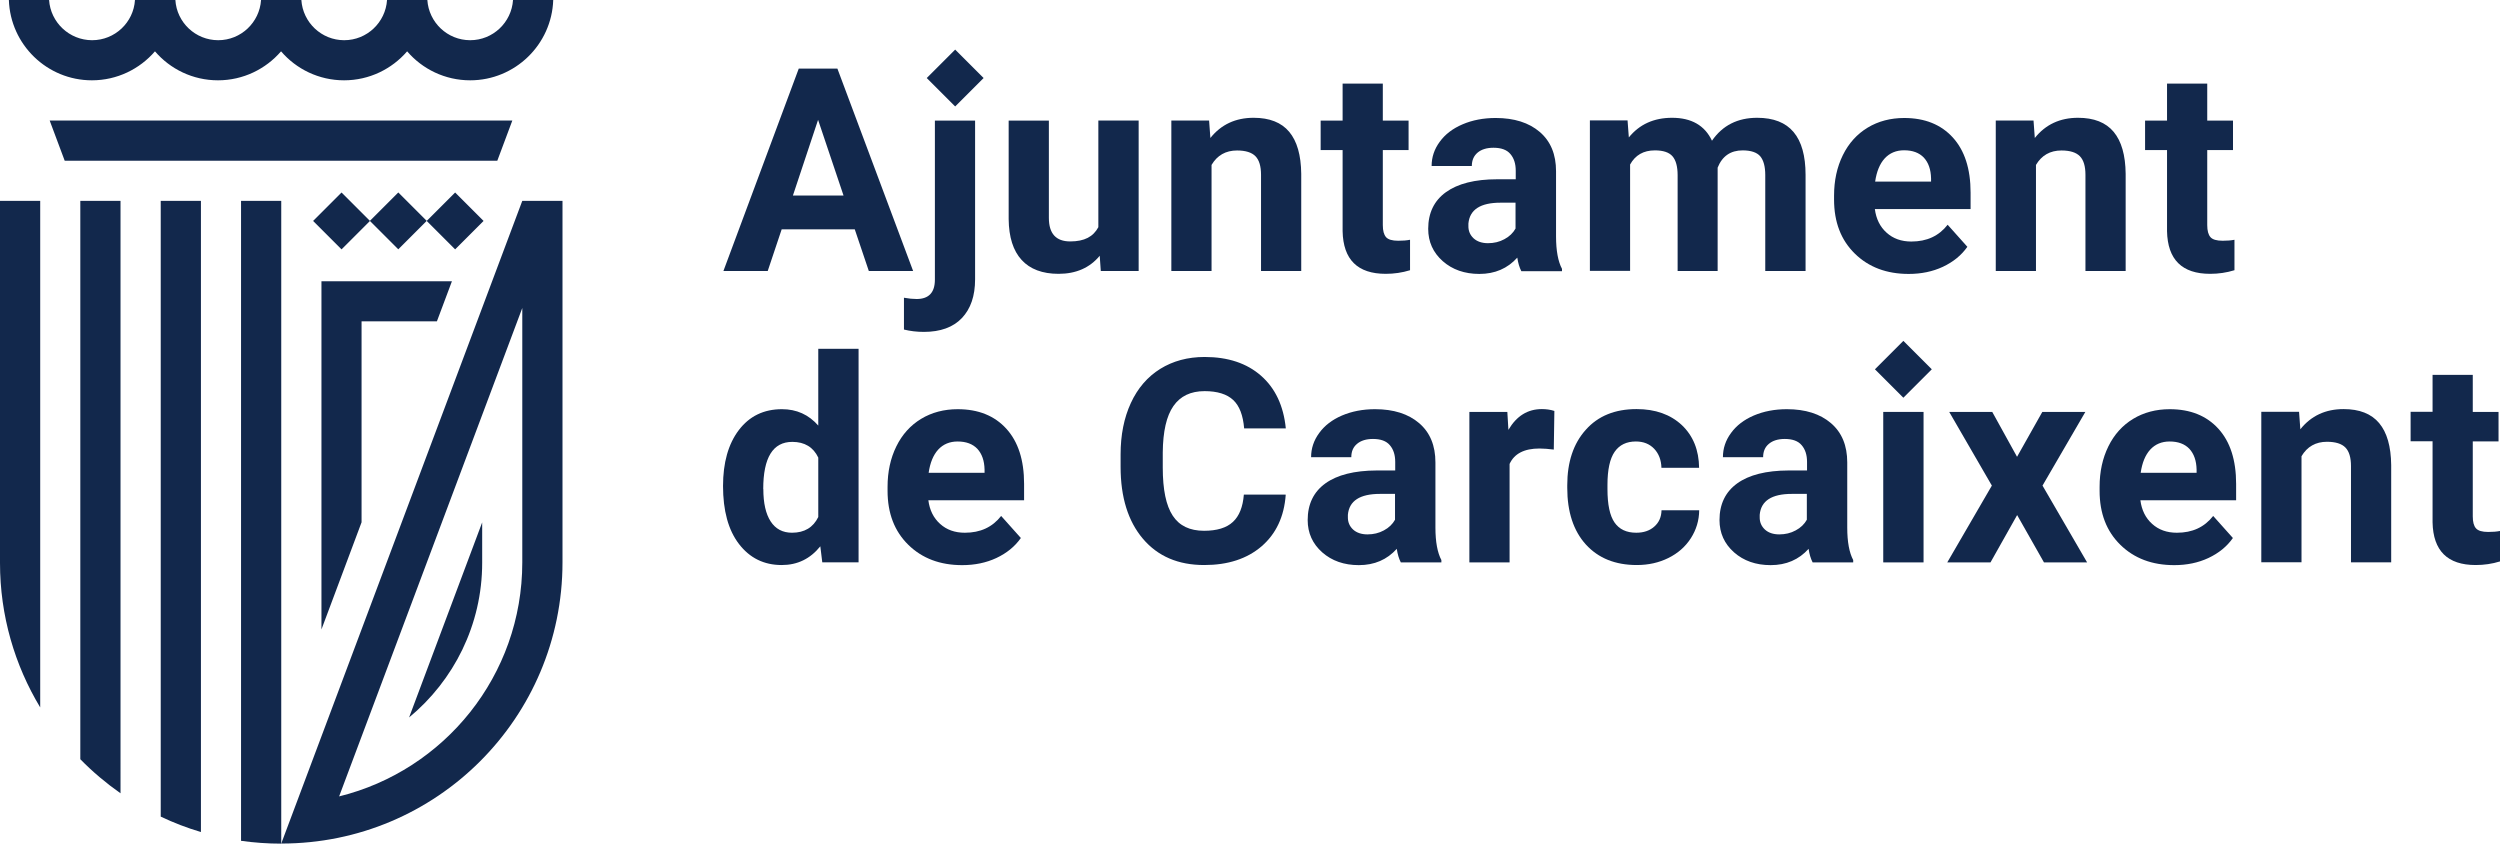 <svg xmlns="http://www.w3.org/2000/svg" id="Capa_2" viewBox="0 0 256.18 86.46"><defs><style>.cls-1{fill:#12284c;}</style></defs><g id="Capa_1-2"><g><path class="cls-1" d="m9.42,8.23c2.58,0,4.9-1.16,6.46-2.97,1.56,1.82,3.88,2.97,6.46,2.97s4.9-1.16,6.46-2.97c1.56,1.82,3.88,2.97,6.46,2.97s4.9-1.16,6.46-2.97c1.56,1.82,3.88,2.97,6.46,2.97,4.6,0,8.36-3.67,8.51-8.23h-4.12c-.15,2.3-2.06,4.12-4.39,4.12s-4.24-1.82-4.39-4.12h-4.13c-.15,2.3-2.06,4.12-4.39,4.12s-4.24-1.82-4.39-4.12h-4.13c-.15,2.3-2.06,4.12-4.39,4.12s-4.25-1.82-4.39-4.12h-4.14c-.14,2.3-2.06,4.12-4.39,4.12S5.18,2.3,5.03,0H.91c.15,4.57,3.91,8.23,8.51,8.23"></path><path class="cls-1" d="m81.25,20.04h5.19l-2.61-7.76-2.58,7.76Zm6.34,3.46h-7.49l-1.43,4.27h-4.54l7.72-20.74h3.96l7.76,20.74h-4.54l-1.44-4.27Z"></path><g><path class="cls-1" d="m99.92,12.36v16.26c0,1.7-.45,3.02-1.35,3.97-.9.95-2.21,1.42-3.9,1.42-.71,0-1.39-.08-2.04-.24v-3.26c.49.09.93.13,1.3.13,1.24,0,1.87-.66,1.87-1.98V12.36h4.13Z"></path><path class="cls-1" d="m112.69,26.21c-1.02,1.23-2.42,1.85-4.22,1.85-1.65,0-2.92-.48-3.78-1.42-.87-.95-1.31-2.34-1.33-4.18v-10.1h4.12v9.97c0,1.61.73,2.41,2.19,2.41s2.36-.49,2.88-1.46v-10.93h4.13v15.42h-3.88l-.11-1.57Z"></path><path class="cls-1" d="m123.9,12.36l.13,1.78c1.1-1.38,2.58-2.07,4.43-2.07,1.63,0,2.85.48,3.65,1.44.8.96,1.21,2.39,1.23,4.3v9.96h-4.12v-9.86c0-.88-.19-1.51-.57-1.9-.38-.39-1.01-.59-1.89-.59-1.16,0-2.03.5-2.61,1.48v10.87h-4.12v-15.42h3.88Z"></path><path class="cls-1" d="m141.7,8.57v3.79h2.64v3.02h-2.64v7.69c0,.57.11.98.33,1.23.22.25.64.37,1.25.37.46,0,.86-.03,1.21-.1v3.12c-.81.25-1.64.37-2.49.37-2.89,0-4.36-1.46-4.42-4.37v-8.31h-2.25v-3.02h2.25v-3.79h4.12Z"></path><path class="cls-1" d="m152.48,24.92c.61,0,1.17-.13,1.68-.41.51-.27.89-.64,1.14-1.09v-2.65h-1.54c-2.06,0-3.16.71-3.29,2.14v.24c-.01.51.17.93.53,1.27.36.33.86.5,1.48.5m3.41,2.86c-.19-.37-.33-.83-.41-1.38-1,1.11-2.29,1.67-3.89,1.67-1.51,0-2.76-.44-3.75-1.31-.99-.88-1.49-1.98-1.49-3.31,0-1.63.61-2.89,1.82-3.76,1.21-.87,2.96-1.32,5.25-1.32h1.9v-.88c0-.71-.18-1.28-.55-1.71-.36-.43-.94-.64-1.73-.64-.69,0-1.24.17-1.63.5-.39.33-.59.79-.59,1.37h-4.12c0-.89.27-1.72.83-2.48.55-.76,1.33-1.36,2.34-1.79,1-.43,2.14-.65,3.39-.65,1.9,0,3.41.48,4.52,1.43,1.12.96,1.67,2.3,1.67,4.03v6.68c0,1.46.21,2.57.61,3.32v.24h-4.16Z"></path><path class="cls-1" d="m166.78,12.36l.13,1.72c1.09-1.34,2.57-2.01,4.43-2.01,1.98,0,3.35.78,4.09,2.35,1.08-1.57,2.63-2.35,4.63-2.35,1.67,0,2.92.49,3.73,1.46.82.97,1.23,2.44,1.23,4.39v9.85h-4.13v-9.83c0-.87-.17-1.51-.51-1.92-.34-.4-.95-.61-1.81-.61-1.23,0-2.09.59-2.56,1.77v10.59s-4.1,0-4.1,0v-9.82c0-.89-.18-1.54-.53-1.94-.35-.4-.95-.6-1.8-.6-1.17,0-2.01.49-2.54,1.45v10.9h-4.12v-15.42h3.86Z"></path><path class="cls-1" d="m195.12,15.4c-.82,0-1.48.28-1.99.83-.51.56-.83,1.35-.98,2.38h5.73v-.33c-.02-.92-.27-1.62-.74-2.13-.48-.5-1.15-.75-2.02-.75m.47,12.67c-2.26,0-4.1-.69-5.52-2.08-1.42-1.39-2.13-3.23-2.13-5.54v-.4c0-1.55.3-2.93.9-4.15.6-1.22,1.45-2.16,2.54-2.82,1.09-.66,2.35-.99,3.75-.99,2.11,0,3.77.67,4.98,2,1.21,1.33,1.82,3.21,1.82,5.65v1.68h-9.81c.13,1.01.53,1.82,1.2,2.42.67.61,1.52.91,2.54.91,1.59,0,2.82-.57,3.72-1.72l2.02,2.26c-.62.88-1.45,1.55-2.51,2.05-1.05.49-2.22.73-3.5.73"></path><path class="cls-1" d="m208.38,12.36l.13,1.78c1.1-1.38,2.58-2.07,4.43-2.07,1.63,0,2.85.48,3.65,1.44.8.96,1.21,2.39,1.23,4.3v9.96h-4.12v-9.86c0-.88-.19-1.51-.57-1.9-.38-.39-1.01-.59-1.89-.59-1.16,0-2.03.5-2.61,1.48v10.87h-4.12v-15.42h3.88Z"></path><path class="cls-1" d="m226.18,8.57v3.79h2.64v3.02h-2.64v7.69c0,.57.11.98.33,1.23.22.25.64.37,1.25.37.46,0,.86-.03,1.21-.1v3.12c-.81.25-1.64.37-2.49.37-2.89,0-4.36-1.46-4.42-4.37v-8.31h-2.25v-3.02h2.25v-3.79h4.12Z"></path><path class="cls-1" d="m78.22,50.11c0,1.45.25,2.55.75,3.32.5.77,1.23,1.16,2.19,1.16,1.27,0,2.17-.54,2.69-1.61v-6.09c-.51-1.07-1.4-1.61-2.66-1.61-1.99,0-2.98,1.61-2.98,4.84m-4.12-.31c0-2.4.54-4.32,1.62-5.74,1.08-1.42,2.55-2.14,4.42-2.14,1.5,0,2.74.56,3.72,1.68v-7.87h4.13v21.88h-3.72l-.2-1.64c-1.03,1.28-2.34,1.92-3.96,1.92-1.81,0-3.27-.72-4.37-2.15-1.1-1.43-1.64-3.42-1.64-5.96"></path><path class="cls-1" d="m98.13,45.24c-.82,0-1.48.28-1.99.83-.51.56-.83,1.35-.98,2.38h5.73v-.33c-.02-.92-.27-1.62-.74-2.13-.48-.5-1.15-.75-2.02-.75m.47,12.67c-2.26,0-4.1-.69-5.52-2.08-1.42-1.39-2.13-3.23-2.13-5.54v-.4c0-1.55.3-2.93.9-4.15.6-1.22,1.45-2.16,2.54-2.82,1.09-.66,2.35-.99,3.75-.99,2.11,0,3.77.67,4.98,2,1.21,1.33,1.82,3.21,1.82,5.65v1.68h-9.81c.13,1.01.53,1.82,1.2,2.42.67.61,1.52.91,2.54.91,1.59,0,2.82-.57,3.72-1.72l2.02,2.26c-.62.88-1.45,1.55-2.51,2.05-1.05.49-2.22.73-3.5.73"></path><path class="cls-1" d="m131.75,50.71c-.16,2.23-.99,3.99-2.47,5.27-1.49,1.28-3.45,1.92-5.88,1.92-2.66,0-4.75-.89-6.28-2.69-1.52-1.79-2.29-4.25-2.29-7.37v-1.27c0-2,.35-3.75,1.05-5.27.7-1.52,1.71-2.69,3.01-3.5,1.31-.81,2.82-1.22,4.55-1.22,2.39,0,4.32.64,5.78,1.92,1.46,1.28,2.31,3.08,2.54,5.4h-4.27c-.11-1.34-.48-2.31-1.12-2.91-.64-.6-1.62-.91-2.93-.91-1.43,0-2.49.51-3.2,1.53-.71,1.02-1.07,2.6-1.09,4.75v1.57c0,2.24.34,3.88,1.02,4.91.68,1.04,1.75,1.55,3.21,1.55,1.32,0,2.31-.3,2.96-.91.65-.6,1.02-1.54,1.12-2.8h4.27Z"></path><path class="cls-1" d="m140.13,54.76c.61,0,1.17-.13,1.68-.41.51-.27.89-.64,1.14-1.09v-2.65h-1.54c-2.06,0-3.16.71-3.29,2.14v.24c-.01.51.17.93.53,1.27.36.33.86.5,1.48.5m3.41,2.86c-.19-.37-.33-.83-.41-1.38-1,1.11-2.29,1.67-3.89,1.67-1.51,0-2.76-.44-3.75-1.31-.99-.88-1.49-1.98-1.49-3.31,0-1.63.61-2.89,1.82-3.76,1.21-.87,2.96-1.31,5.25-1.32h1.9v-.88c0-.71-.18-1.28-.55-1.71-.36-.43-.94-.64-1.73-.64-.69,0-1.24.17-1.63.5-.4.33-.59.79-.59,1.37h-4.12c0-.89.27-1.72.83-2.48.55-.76,1.33-1.36,2.33-1.79,1.01-.43,2.14-.65,3.39-.65,1.9,0,3.41.48,4.52,1.43,1.12.96,1.67,2.3,1.67,4.03v6.68c0,1.46.21,2.57.61,3.32v.24h-4.16Z"></path><path class="cls-1" d="m159.23,46.07c-.56-.07-1.05-.11-1.48-.11-1.56,0-2.58.53-3.06,1.58v10.09h-4.12v-15.42h3.89l.11,1.84c.83-1.42,1.97-2.13,3.43-2.13.45,0,.88.06,1.28.19l-.06,3.96Z"></path><path class="cls-1" d="m167.67,54.59c.76,0,1.38-.21,1.85-.63.48-.42.72-.97.74-1.67h3.86c-.01,1.04-.3,2-.86,2.87-.56.87-1.33,1.54-2.3,2.02-.97.48-2.05.72-3.23.72-2.21,0-3.94-.7-5.22-2.1-1.27-1.4-1.91-3.34-1.91-5.81v-.27c0-2.37.63-4.27,1.9-5.68,1.26-1.42,3-2.12,5.2-2.12,1.93,0,3.47.55,4.64,1.64,1.16,1.1,1.75,2.56,1.77,4.38h-3.86c-.02-.8-.27-1.45-.74-1.95-.48-.5-1.1-.75-1.88-.75-.96,0-1.68.35-2.17,1.05-.49.7-.74,1.83-.74,3.4v.43c0,1.59.24,2.73.73,3.43.48.69,1.22,1.04,2.21,1.04"></path><path class="cls-1" d="m182.33,54.76c.61,0,1.17-.13,1.68-.41.51-.27.89-.64,1.14-1.09v-2.65h-1.54c-2.06,0-3.16.71-3.29,2.14v.24c-.01.51.17.93.53,1.27.36.33.85.5,1.48.5m3.41,2.86c-.19-.37-.33-.83-.41-1.38-1,1.11-2.29,1.67-3.89,1.67-1.51,0-2.76-.44-3.75-1.31-.99-.88-1.49-1.98-1.49-3.31,0-1.63.61-2.89,1.82-3.76,1.21-.87,2.96-1.31,5.25-1.32h1.9v-.88c0-.71-.18-1.28-.55-1.71-.36-.43-.94-.64-1.73-.64-.69,0-1.24.17-1.63.5-.4.33-.59.79-.59,1.37h-4.12c0-.89.27-1.72.83-2.48.55-.76,1.33-1.36,2.33-1.79,1.01-.43,2.14-.65,3.39-.65,1.9,0,3.41.48,4.52,1.43,1.12.96,1.67,2.3,1.67,4.03v6.68c0,1.46.21,2.57.61,3.32v.24h-4.16Z"></path></g><rect class="cls-1" x="192.98" y="42.21" width="4.13" height="15.42"></rect><polygon class="cls-1" points="206.69 46.81 209.28 42.21 213.69 42.21 209.3 49.76 213.87 57.63 209.45 57.63 206.7 52.78 203.97 57.63 199.54 57.63 204.11 49.76 199.74 42.21 204.15 42.21 206.69 46.81"></polygon><g><path class="cls-1" d="m222.33,45.24c-.82,0-1.48.28-1.99.83-.51.56-.83,1.35-.98,2.38h5.73v-.33c-.02-.92-.27-1.62-.74-2.13-.48-.5-1.15-.75-2.02-.75m.47,12.67c-2.26,0-4.1-.69-5.52-2.08-1.42-1.39-2.13-3.23-2.13-5.54v-.4c0-1.55.3-2.93.9-4.15.6-1.22,1.45-2.16,2.54-2.82,1.09-.66,2.35-.99,3.75-.99,2.11,0,3.77.67,4.98,2,1.21,1.33,1.82,3.21,1.82,5.65v1.68h-9.81c.13,1.01.53,1.82,1.2,2.42.67.61,1.52.91,2.54.91,1.59,0,2.82-.57,3.72-1.72l2.02,2.26c-.62.88-1.45,1.55-2.51,2.05-1.05.49-2.22.73-3.5.73"></path><path class="cls-1" d="m235.59,42.21l.13,1.78c1.1-1.38,2.58-2.07,4.43-2.07,1.63,0,2.85.48,3.65,1.44.8.96,1.21,2.39,1.23,4.3v9.96h-4.12v-9.86c0-.88-.19-1.51-.57-1.9-.38-.39-1.01-.59-1.89-.59-1.16,0-2.03.5-2.61,1.48v10.87h-4.12v-15.42h3.88Z"></path><path class="cls-1" d="m253.39,38.42v3.79h2.64v3.02h-2.64v7.69c0,.57.11.98.33,1.22.22.25.64.37,1.25.37.46,0,.86-.03,1.21-.1v3.12c-.81.25-1.64.37-2.49.37-2.89,0-4.36-1.46-4.42-4.37v-8.31h-2.25v-3.02h2.25v-3.79h4.12Z"></path></g><rect class="cls-1" x="32.94" y="20.58" width="4.12" height="4.12" transform="translate(-5.76 31.38) rotate(-45)"></rect><rect class="cls-1" x="38.76" y="20.58" width="4.12" height="4.12" transform="translate(-4.06 35.49) rotate(-45)"></rect><rect class="cls-1" x="44.58" y="20.58" width="4.12" height="4.12" transform="translate(-2.35 39.61) rotate(-45)"></rect><polygon class="cls-1" points="37.05 32.93 44.77 32.93 46.31 28.82 37.05 28.82 32.94 28.82 32.94 32.93 32.94 64.5 37.05 53.52 37.05 32.93"></polygon><path class="cls-1" d="m49.41,57.66v-4.13l-7.49,19.99c4.57-3.78,7.49-9.48,7.49-15.85"></path><polygon class="cls-1" points="52.5 12.35 5.09 12.35 6.63 16.47 50.96 16.47 52.5 12.35"></polygon><g><path class="cls-1" d="m0,57.68c0,5.42,1.51,10.48,4.12,14.81V20.58H0v37.09Z"></path><path class="cls-1" d="m8.23,77.8c1.26,1.29,2.64,2.45,4.12,3.49V20.58h-4.12v57.22Z"></path><path class="cls-1" d="m16.47,83.68c1.32.63,2.7,1.16,4.12,1.58V20.58h-4.12v63.1Z"></path><path class="cls-1" d="m24.7,20.58v65.58c1.35.19,2.72.29,4.12.29V20.58h-4.12Z"></path><path class="cls-1" d="m34.75,81.61l18.77-50.05v26.07c0,11.6-7.99,21.32-18.77,23.98m22.89-23.98V20.58h-4.12l-23.14,61.7s0,0,0,0l-1.56,4.16h0c15.92.01,28.82-12.89,28.82-28.81Z"></path></g><rect class="cls-1" x="95.82" y="5.94" width="4.12" height="4.12" transform="translate(23.01 71.55) rotate(-45)"></rect><rect class="cls-1" x="192.98" y="35.78" width="4.12" height="4.12" transform="translate(30.37 149) rotate(-45)"></rect></g></g></svg>